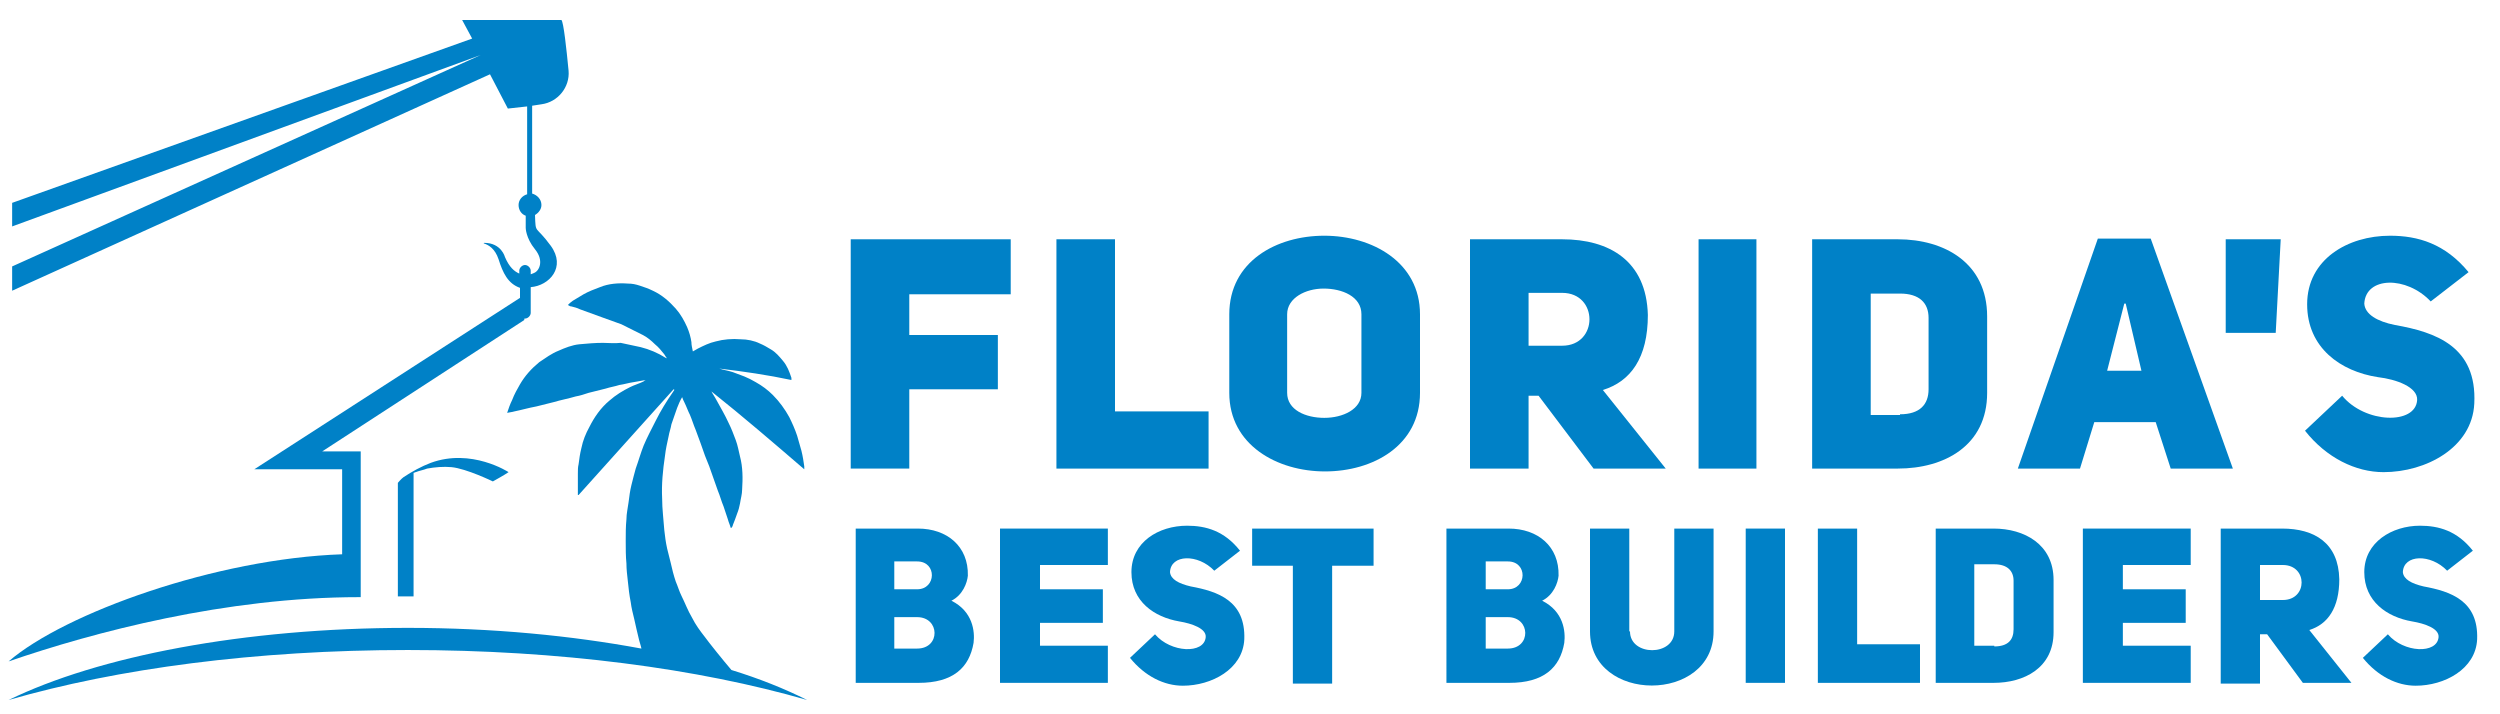 <svg xmlns="http://www.w3.org/2000/svg" xmlns:xlink="http://www.w3.org/1999/xlink" id="&#x421;&#x43B;&#x43E;&#x439;_1" x="0px" y="0px" viewBox="0 0 350 100" style="enable-background:new 0 0 350 100;" xml:space="preserve"><style type="text/css">	.st0{fill:#0081C7;}</style><g>	<path class="st0" d="M55.7,67.6v15.9l2.2,0V66.2c0.1,0,0.2-0.1,0.3-0.1c0.5-0.2,1.1-0.3,1.6-0.5c1.1-0.2,2.3-0.3,3.4-0.2  c2.1,0.2,5.8,2,5.8,2s1.8-1,2.2-1.3c0,0-5.2-3.4-10.9-1.3c-1.3,0.5-2.6,1.2-3.8,2C56.2,67,55.7,67.6,55.7,67.6z"></path>	<path class="st0" d="M102.4,93.8c-1.2-1.4-3.2-3.9-3.7-4.6c-0.7-0.9-1.3-1.7-1.8-2.7c-0.6-1-1-2.1-1.5-3.1c-0.3-0.6-0.5-1.3-0.8-2  c-0.3-0.9-0.5-1.7-0.7-2.6c-0.2-0.7-0.3-1.3-0.5-2c-0.2-0.9-0.3-1.7-0.4-2.6c-0.1-1.5-0.3-2.9-0.3-4.4c-0.1-2,0.1-4,0.4-6  c0.1-0.9,0.3-1.8,0.5-2.7c0.1-0.6,0.3-1.1,0.4-1.7c0.3-0.8,0.5-1.5,0.8-2.3c0.2-0.5,0.4-1,0.7-1.5c0.1,0.3,0.2,0.5,0.3,0.7  c0.3,0.6,0.5,1.2,0.8,1.8c0.3,0.7,0.5,1.4,0.8,2.1c0.2,0.6,0.5,1.3,0.7,1.9c0.2,0.6,0.4,1.1,0.6,1.7c0.2,0.5,0.4,1,0.6,1.5  c0.2,0.6,0.4,1.1,0.6,1.7c0.2,0.6,0.4,1.1,0.6,1.7c0.3,0.7,0.5,1.5,0.8,2.2c0.2,0.6,0.4,1.2,0.6,1.8c0.1,0.4,0.3,0.8,0.4,1.2  c0,0,0.1,0,0.1,0c0.1-0.1,0.2-0.3,0.2-0.4c0.2-0.5,0.4-1,0.6-1.6c0.2-0.5,0.3-0.9,0.4-1.4c0.1-0.7,0.3-1.3,0.3-2  c0.1-1.5,0.1-3.1-0.3-4.6c-0.2-0.8-0.3-1.5-0.6-2.3c-0.3-0.8-0.6-1.6-1-2.4c-0.5-1.1-1.1-2.1-1.7-3.2c-0.2-0.4-0.5-0.8-0.7-1.2  c4.4,3.5,8.7,7.2,13,10.9c0-0.1,0-0.3,0-0.4c-0.1-0.7-0.2-1.4-0.4-2.2c-0.2-0.7-0.4-1.4-0.6-2.1c-0.3-0.9-0.7-1.8-1.1-2.6  c-0.6-1.1-1.4-2.2-2.3-3.1c-0.7-0.7-1.5-1.3-2.4-1.8c-0.5-0.3-1.1-0.6-1.6-0.8c-0.5-0.2-1.1-0.4-1.6-0.6c-0.6-0.2-1.3-0.3-1.9-0.5  c3.4,0.4,6.8,0.9,10.1,1.6c0-0.1,0-0.2,0-0.3c-0.3-0.9-0.6-1.7-1.2-2.4c-0.5-0.6-1-1.2-1.7-1.6c-0.5-0.3-1-0.6-1.5-0.8  c-0.8-0.4-1.8-0.6-2.7-0.6c-1.2-0.1-2.4,0-3.5,0.3c-0.9,0.2-1.7,0.6-2.5,1c-0.2,0.1-0.5,0.3-0.7,0.4c-0.1-0.5-0.2-0.9-0.2-1.3  c-0.1-0.7-0.3-1.4-0.6-2.1c-0.4-0.9-0.9-1.8-1.6-2.6c-0.9-1-1.9-1.9-3.2-2.5c-0.6-0.3-1.2-0.5-1.8-0.7c-0.6-0.2-1.1-0.3-1.7-0.3  c-1.3-0.1-2.7,0-3.9,0.5c-0.8,0.3-1.6,0.6-2.3,1c-0.5,0.3-1,0.6-1.5,0.9c-0.3,0.2-0.5,0.4-0.7,0.6c0.2,0.1,0.3,0.2,0.5,0.2  c0.4,0.1,0.8,0.2,1.2,0.4c1.1,0.4,2.2,0.8,3.3,1.2c0.8,0.3,1.7,0.6,2.5,0.9c1,0.5,2,1,3,1.5c0.6,0.3,1.2,0.8,1.7,1.3  c0.5,0.4,0.9,0.9,1.3,1.4c0.1,0.2,0.2,0.3,0.4,0.6c-0.1-0.1-0.2-0.1-0.2-0.1c-1.1-0.7-2.3-1.2-3.5-1.5c-0.9-0.2-1.8-0.4-2.8-0.6  C86,48.1,85.2,48,84.4,48c-1.1,0-2.2,0.1-3.3,0.2c-1,0.1-2,0.5-2.9,0.9c-1,0.4-1.8,1-2.7,1.6c-1.1,0.9-2,1.9-2.7,3.1  c-0.4,0.7-0.8,1.4-1.1,2.2c-0.3,0.6-0.5,1.2-0.7,1.8c0.4-0.1,0.7-0.1,1-0.2c1-0.2,2-0.5,3.1-0.7c0.8-0.2,1.6-0.4,2.4-0.6  c1-0.3,2.1-0.5,3.1-0.8c0.6-0.1,1.2-0.3,1.8-0.5c0.8-0.2,1.6-0.4,2.4-0.6c0.6-0.2,1.3-0.3,1.9-0.5c0.7-0.1,1.3-0.3,2-0.4  c0.5-0.1,1.1-0.2,1.7-0.3c-0.2,0.1-0.2,0.1-0.3,0.2c-0.6,0.3-1.3,0.5-1.9,0.8c-1,0.5-2,1.1-2.9,1.9c-1.2,1-2.1,2.3-2.8,3.7  c-0.5,0.9-0.9,1.9-1.1,2.9c-0.2,0.8-0.3,1.5-0.4,2.3c-0.1,0.4-0.1,0.8-0.1,1.3c0,1,0,2,0,3c0,0,0.1,0,0.1,0  c4.4-4.9,8.9-9.9,13.3-14.8c0,0,0.1,0,0.1,0.1c-0.1,0.1-0.1,0.2-0.2,0.3c-0.9,1.3-1.7,2.6-2.4,4c-0.6,1.2-1.2,2.3-1.7,3.5  c-0.4,1-0.7,2.1-1.1,3.2c-0.2,0.7-0.4,1.5-0.6,2.3c-0.2,0.8-0.3,1.6-0.4,2.4c-0.1,0.8-0.3,1.6-0.3,2.4c-0.1,1-0.1,2-0.1,3  c0,1.1,0,2.2,0.1,3.2c0,0.8,0.1,1.6,0.2,2.5c0.1,1,0.2,1.9,0.4,2.9c0.1,0.8,0.3,1.6,0.5,2.4c0.2,0.9,0.4,1.8,0.6,2.6  c0.1,0.5,0.3,1,0.4,1.5c-9.7-1.8-20.8-2.9-32.7-2.9c-23,0-43.4,4-55.9,10.1c15.2-4.4,34.6-7,55.9-7c21.2,0,40.7,2.6,55.9,7  C109.8,96.4,106.3,95,102.4,93.8z"></path>	<path class="st0" d="M1.2,92.6c11.9-4.1,30.4-9,49.1-9v0l0.2,0V63.2l-5.4,0l28.3-18.4l0,0v-0.2c0,0,0.1,0,0.1,0  c0.4,0,0.8-0.4,0.8-0.8v-3.6c2.6-0.2,5-2.8,2.8-5.8c-2.2-3-2.1-1.5-2.2-4.3c0.5-0.3,0.9-0.8,0.9-1.4c0-0.8-0.6-1.4-1.3-1.6V14.8  l1.3-0.2c2.3-0.3,4-2.4,3.8-4.7c-0.3-3.1-0.7-6.8-1-7.1H64.7l1.4,2.6l-64.4,23v3.3l65.6-24L1.7,37.3v3.4l66.9-30.3l2.5,4.8l2.7-0.3  v12.3c-0.7,0.2-1.2,0.8-1.2,1.5c0,0.7,0.4,1.3,1,1.5v1.7c0,0,0,1.4,1.3,3c1.3,1.6,0.6,3-0.1,3.3c0,0-0.2,0.1-0.5,0.2v-0.5  c0-0.4-0.4-0.8-0.8-0.8s-0.8,0.4-0.8,0.8v0.4c-0.7-0.3-1.4-0.9-2-2.3c0,0-0.5-2-2.9-2c-0.1,0-0.1,0.1,0,0.1c0.6,0.2,1.5,0.7,2,2.2  c0.6,1.9,1.3,3.4,3,4v1.4L35.6,65.7l12.3,0v11.9C30.3,78.2,9.1,85.8,1.2,92.6z"></path></g><g>	<g>		<path class="st0" d="M127.3,46.9h12.4v7.6h-12.4v11.1h-8.2V33.5h22.4v7.7h-14.2V46.9z"></path>		<path class="st0" d="M147.9,33.5h8.2v24.1h13.1v8h-21.3V33.5z"></path>		<path class="st0" d="M172.1,44c0-7.4,6.6-11,13.3-11c6.7,0,13.4,3.7,13.4,11v11c0,7.4-6.6,11-13.3,11c-6.7,0-13.4-3.7-13.4-11V44z    M180.2,55c0,2.4,2.6,3.5,5.2,3.5s5.2-1.2,5.2-3.5V44c0-2.5-2.7-3.6-5.3-3.6c-2.5,0-5.1,1.3-5.1,3.6V55z"></path>		<path class="st0" d="M215.4,55.4H214v10.2h-8.2V33.5h12.9c6.6,0,11.8,3,12,10.6c0,6-2.4,9.3-6.3,10.5l8.8,11h-10.1L215.4,55.4z    M218.7,48.4c5.1,0,5.1-7.4,0-7.4H214v7.4H218.7z"></path>		<path class="st0" d="M245.9,65.6h-8.1V33.5h8.1V65.6z"></path>		<path class="st0" d="M265.7,33.5c6.5,0,12.5,3.3,12.5,10.8V55c0,7.4-6,10.6-12.5,10.6h-12V33.5H265.7z M266,58c2.8,0,4-1.4,4-3.5   v-10c0-2.1-1.3-3.4-4-3.4h-4.1v17H266z"></path>		<path class="st0" d="M312.6,65.6h-8.7l-2.1-6.5h-8.6l-2,6.5h-8.7l11.2-32.2h7.4L312.6,65.6z M299.8,51.9l-2.2-9.4h-0.2l-2.4,9.4   H299.8z"></path>		<path class="st0" d="M318.6,46.6h-7V33.5h7.7L318.6,46.6z"></path>		<path class="st0" d="M327.9,55.4c3.2,3.9,10.3,4.1,10.5,0.6c0.1-1.8-2.9-2.9-5.5-3.2c-5.2-0.8-9.9-4.1-9.9-10.2   c0-6.3,5.7-9.6,11.6-9.6c3.9,0,7.7,1.1,11,5.1l-5.3,4.1c-3.4-3.6-9.1-3.5-9.3,0.3c0.1,1.5,1.8,2.5,4.3,3c5.7,1,11.5,3,11.1,11   c-0.3,6.2-6.8,9.6-12.7,9.6c-3.9,0-8-2-11-5.8L327.9,55.4z"></path>	</g></g><g>	<g>		<path class="st0" d="M133.2,84.1c3,1.5,3.3,4.3,3.1,5.9c-0.6,3.5-2.9,5.6-7.7,5.6h-8.8V74h8.7c4.1,0,7.1,2.5,7,6.6   C135.4,81.6,134.8,83.3,133.2,84.1z M128.4,82.5c2.7,0,2.8-3.9,0-3.9h-3.2v3.9H128.4z M128.4,90.8c3.3,0,3.2-4.4,0-4.4h-3.2v4.4   H128.4z"></path>		<path class="st0" d="M145.6,82.5h8.8v4.7h-8.8v3.2h9.5v5.2h-15.1V74h15.1v5.1h-9.5V82.5z"></path>		<path class="st0" d="M161.7,88.8c2.2,2.6,6.9,2.8,7.1,0.4c0.1-1.2-1.9-1.9-3.7-2.2c-3.5-0.6-6.7-2.8-6.7-6.9   c0-4.2,3.8-6.5,7.8-6.5c2.6,0,5.2,0.7,7.4,3.5l-3.6,2.8c-2.3-2.4-6.1-2.3-6.2,0.2c0.1,1,1.2,1.6,2.9,2c3.8,0.7,7.7,2,7.5,7.4   c-0.2,4.2-4.6,6.5-8.6,6.5c-2.6,0-5.3-1.3-7.4-3.9L161.7,88.8z"></path>		<path class="st0" d="M186.5,79.2v16.5H181V79.2h-5.7V74h17v5.2H186.5z"></path>		<path class="st0" d="M215.9,84.1c3,1.5,3.3,4.3,3.1,5.9c-0.6,3.5-2.9,5.6-7.7,5.6h-8.8V74h8.7c4.1,0,7.1,2.5,7,6.6   C218.1,81.6,217.5,83.3,215.9,84.1z M211.1,82.5c2.7,0,2.8-3.9,0-3.9H208v3.9H211.1z M211.1,90.8c3.3,0,3.2-4.4,0-4.4H208v4.4   H211.1z"></path>		<path class="st0" d="M228.2,88.4c0,3.5,6.2,3.5,6.2,0V74h5.5v14.4c0,10.1-17.3,10.1-17.3,0V74h5.5V88.4z"></path>		<path class="st0" d="M249.9,95.6h-5.5V74h5.5V95.6z"></path>		<path class="st0" d="M254.5,74h5.5v16.2h8.8v5.4h-14.3V74z"></path>		<path class="st0" d="M279.1,74c4.3,0,8.4,2.2,8.4,7.2v7.3c0,5-4.1,7.1-8.4,7.1H271V74H279.1z M279.2,90.5c1.9,0,2.7-0.9,2.7-2.4   v-6.8c0-1.4-0.9-2.3-2.7-2.3h-2.8v11.4H279.2z"></path>		<path class="st0" d="M297.2,82.5h8.8v4.7h-8.8v3.2h9.5v5.2h-15.1V74h15.1v5.1h-9.5V82.5z"></path>		<path class="st0" d="M317.4,88.8h-1v6.9h-5.5V74h8.6c4.5,0,7.9,2,8,7.1c0,4-1.6,6.3-4.2,7.1l5.9,7.4h-6.8L317.4,88.8z M319.6,84   c3.5,0,3.5-4.9,0-4.9h-3.2V84H319.6z"></path>		<path class="st0" d="M334.3,88.8c2.2,2.6,6.9,2.8,7.1,0.4c0.1-1.2-1.9-1.9-3.7-2.2c-3.5-0.6-6.7-2.8-6.7-6.9   c0-4.2,3.9-6.5,7.8-6.5c2.6,0,5.2,0.7,7.4,3.5l-3.6,2.8c-2.3-2.4-6.1-2.3-6.2,0.2c0.1,1,1.2,1.6,2.9,2c3.8,0.7,7.7,2,7.5,7.4   c-0.2,4.2-4.6,6.5-8.6,6.5c-2.6,0-5.3-1.3-7.4-3.9L334.3,88.8z"></path>	</g></g></svg>